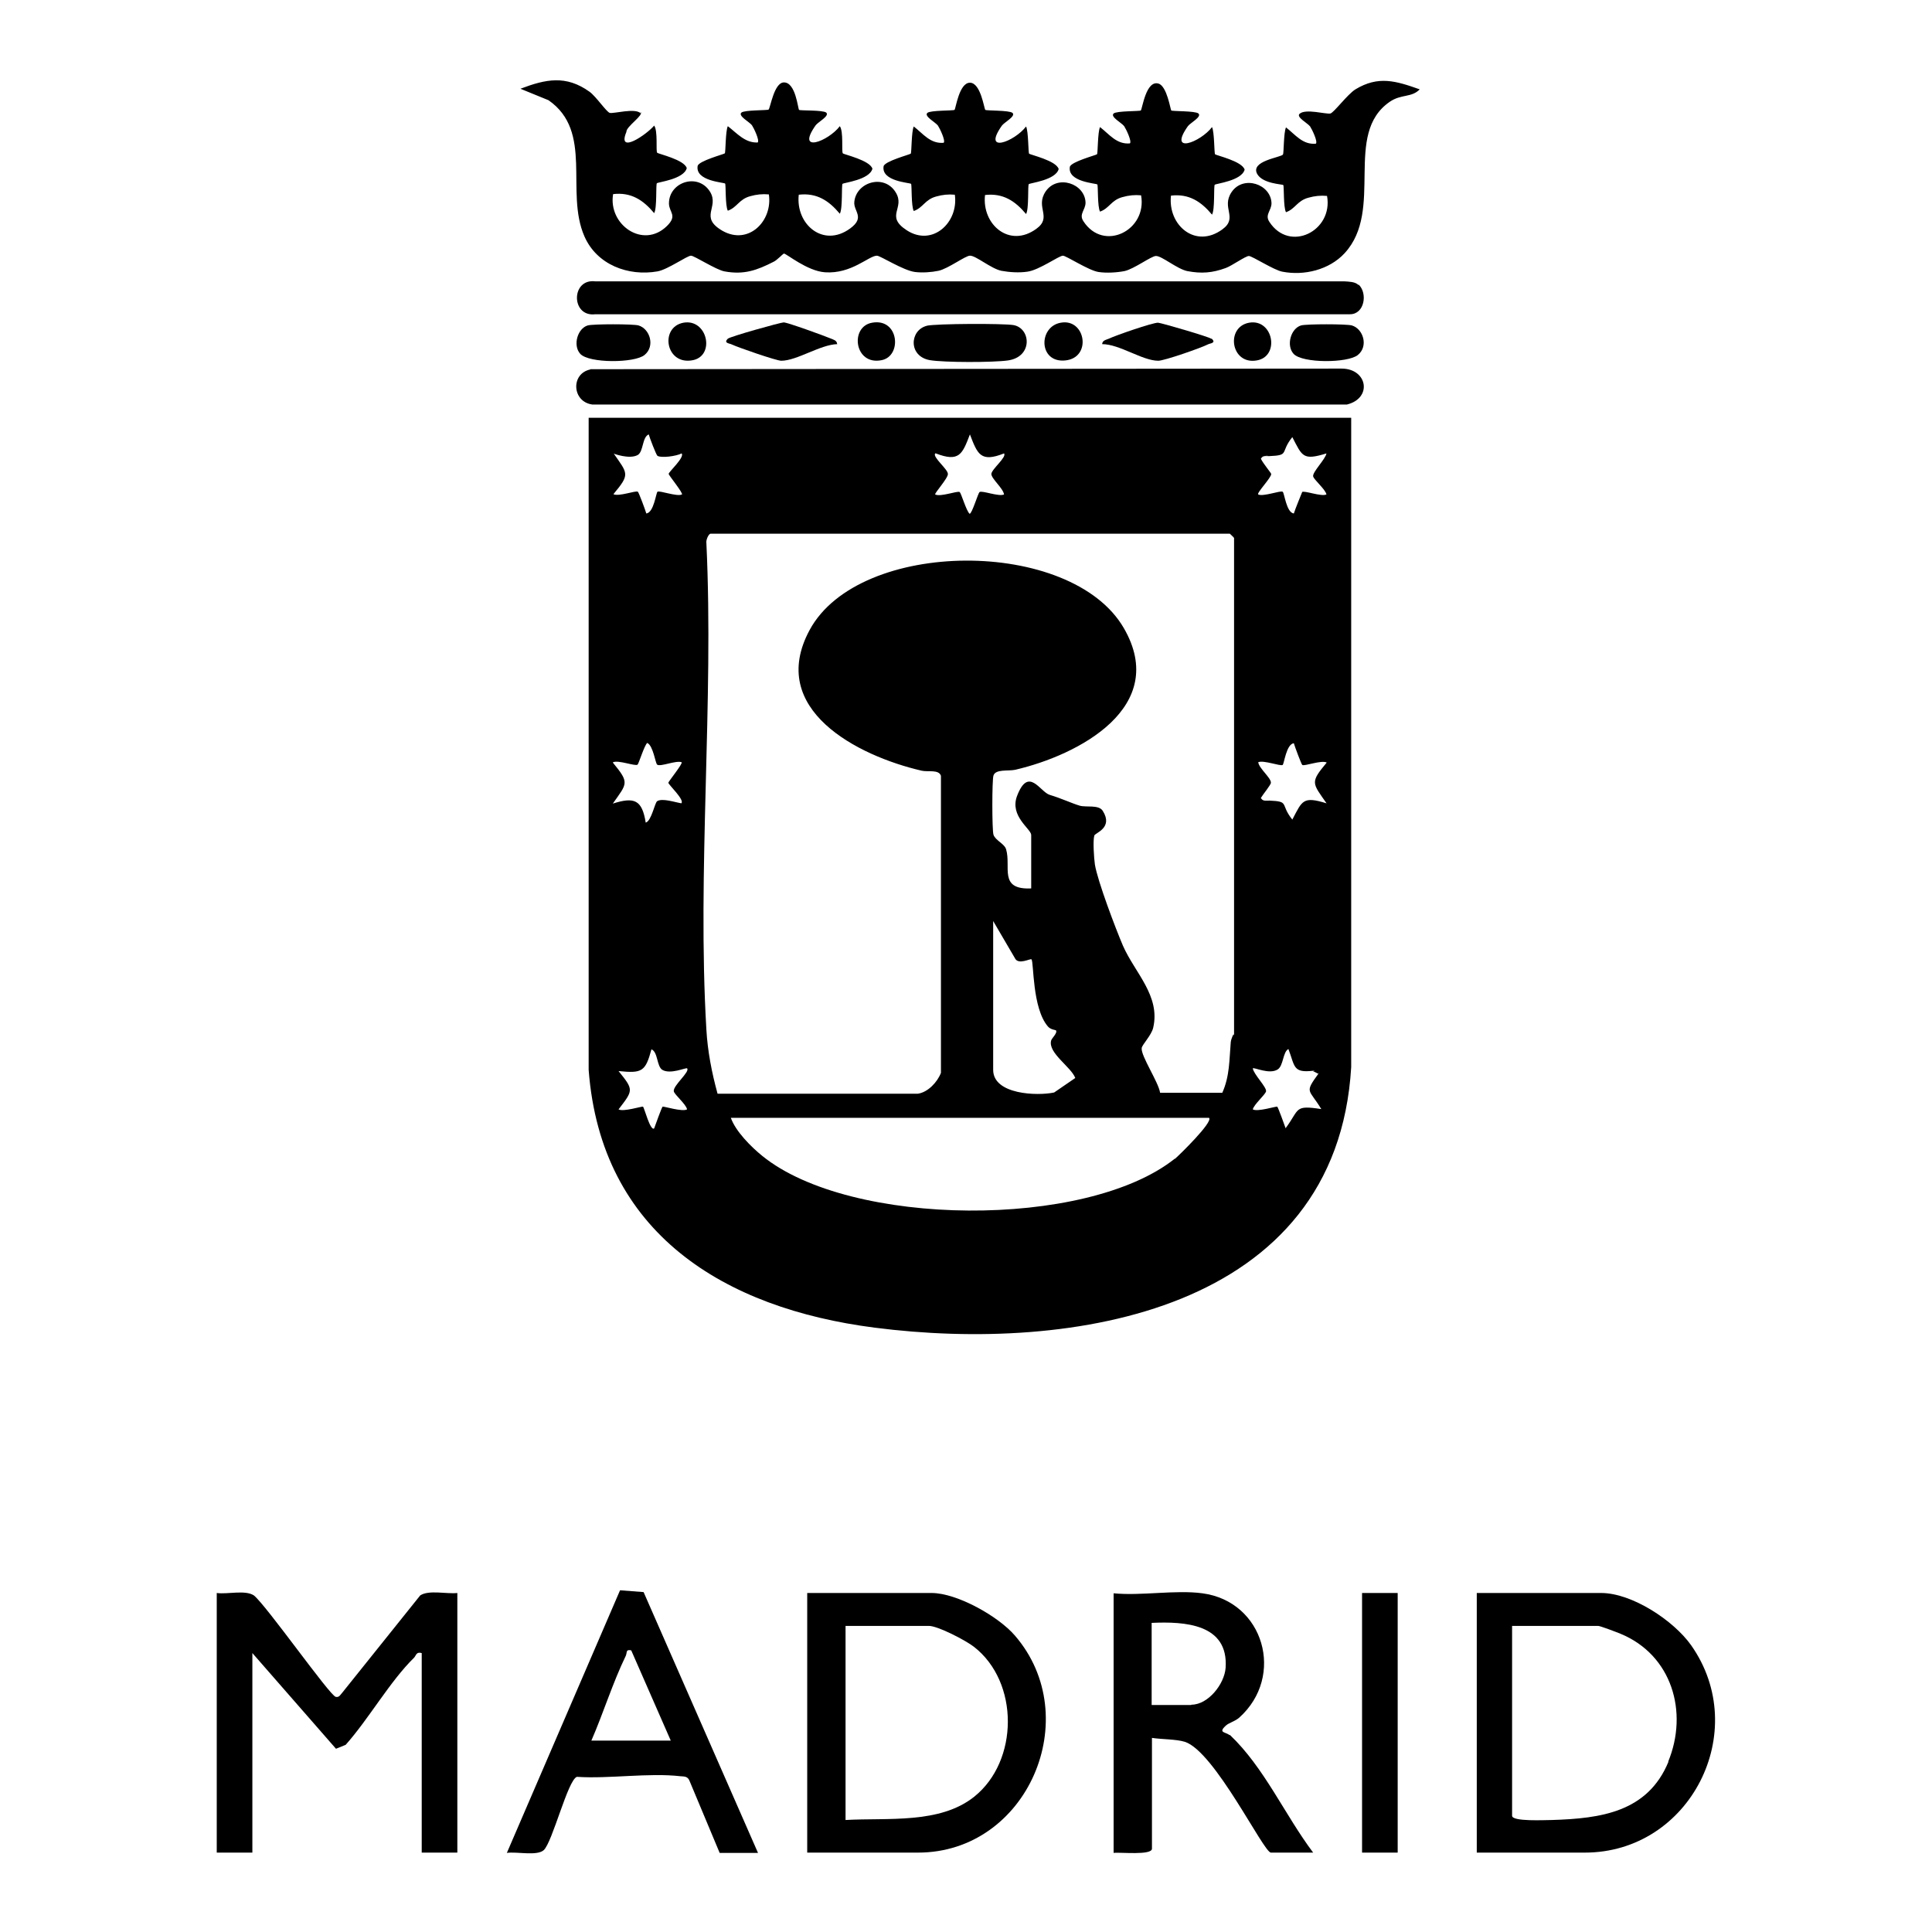 <?xml version="1.0" encoding="UTF-8"?>
<svg xmlns="http://www.w3.org/2000/svg" id="Capa_1" data-name="Capa 1" viewBox="0 0 64 64">
  <path d="M21.22,3.71c.11.11-.48.48-.47.66-.32.77.68.08.92-.21.13.18.05.84.1.9.04.04.9.23.98.51-.1.37-.95.46-.99.5-.04.04.01.82-.09.99-.36-.43-.76-.7-1.36-.63-.17,1.01.99,1.83,1.78,1.06.36-.35.08-.45.07-.74-.01-.72.96-1.04,1.36-.4.32.52-.38.84.42,1.3.86.48,1.66-.33,1.53-1.21-.21-.02-.41,0-.62.06-.37.1-.43.37-.74.48-.09-.16-.06-.87-.09-.9-.04-.04-.99-.08-.91-.58.03-.17.87-.39.9-.42s.02-.74.1-.9c.3.23.57.56.99.54.07-.07-.13-.48-.19-.57-.08-.11-.47-.31-.35-.42.1-.09.86-.07.9-.1.06-.05.18-.9.51-.9.39,0,.46.87.5.91.03.03.79,0,.9.09.12.11-.27.31-.35.42-.67.95.42.53.8.03.13.18.05.84.1.9.04.04.9.23.98.51-.1.37-.95.46-.99.5-.04.04.01.82-.09.99-.36-.43-.76-.7-1.36-.63-.11.98.81,1.77,1.7,1.12.51-.37.11-.57.14-.88.06-.66.99-.94,1.37-.32.33.53-.37.78.37,1.26.85.55,1.72-.26,1.59-1.18-.21-.02-.41,0-.62.06-.37.1-.43.37-.74.48-.09-.16-.06-.87-.09-.9-.04-.04-.99-.08-.91-.58.03-.17.87-.39.9-.42s.02-.74.1-.9c.31.24.55.58.99.54.07-.07-.13-.48-.19-.57-.08-.11-.47-.31-.35-.42.1-.09.86-.07.9-.1.04-.03.15-.9.51-.9s.47.87.51.9c.03.03.8.01.9.1.12.11-.27.31-.35.42-.67.95.42.53.8.03.08.16.07.86.1.9.04.04.9.23.98.51-.1.37-.95.46-.99.5-.04.04.01.82-.09.99-.36-.43-.76-.7-1.36-.63-.11.98.81,1.77,1.7,1.12.54-.39-.05-.71.31-1.24.39-.57,1.3-.26,1.32.37,0,.25-.23.38-.07.62.67,1.03,2.12.3,1.91-.86-.21-.02-.41,0-.62.06-.37.1-.43.37-.74.48-.09-.16-.06-.87-.09-.9-.04-.04-.99-.08-.91-.58.03-.17.87-.39.9-.42s.02-.74.1-.9c.31.24.55.58.99.54.07-.07-.13-.48-.19-.57-.08-.11-.47-.31-.35-.42.1-.09.86-.07.9-.1.05-.04.17-1.02.59-.89.28.09.39.86.42.89.03.03.8.01.9.1.12.11-.27.31-.35.42-.67.95.42.53.8.03.08.16.07.86.1.9.04.04.9.23.98.51-.1.37-.95.46-.99.5-.04.04.01.82-.09.99-.36-.43-.76-.7-1.36-.63-.11.98.81,1.77,1.7,1.12.54-.39-.05-.71.31-1.24.39-.57,1.3-.26,1.32.37,0,.25-.23.38-.07.62.67,1.03,2.12.3,1.91-.86-.21-.02-.41,0-.62.06-.37.1-.43.37-.74.48-.09-.16-.06-.87-.09-.9-.03-.03-.67-.04-.86-.36-.25-.44.77-.55.85-.65.03-.04.02-.73.1-.9.31.24.55.58.99.54.07-.07-.13-.48-.19-.57-.08-.11-.47-.31-.35-.42.2-.18.87.02,1.02-.01.12-.03.56-.63.83-.8.76-.46,1.34-.28,2.13,0-.27.28-.61.15-.99.41-1.56,1.07-.17,3.58-1.5,5.02-.51.55-1.34.75-2.06.61-.28-.05-1-.52-1.11-.52s-.57.33-.77.4c-.44.16-.8.19-1.27.1-.34-.07-.85-.51-1.04-.5-.15,0-.72.43-1.04.5-.26.05-.6.07-.86.03-.33-.05-1.07-.54-1.18-.54-.13,0-.79.48-1.18.53-.27.04-.59.02-.86-.03-.34-.07-.85-.51-1.04-.5-.15,0-.72.43-1.04.5-.24.05-.54.07-.78.04-.39-.05-1.15-.54-1.26-.54-.27,0-.84.61-1.72.55-.59-.04-1.28-.62-1.36-.62-.03,0-.23.22-.34.27-.55.28-.98.44-1.63.32-.28-.05-1-.52-1.11-.52-.13,0-.77.46-1.11.52-.97.17-2.01-.22-2.42-1.16-.65-1.48.31-3.47-1.19-4.51l-.93-.38c.84-.32,1.51-.46,2.29.1.22.16.56.67.67.7.14.03.83-.17,1.02.01Z"></path>
  <path d="M15.15,52.77v8.6h-1.18v-6.61c-.18-.05-.18.07-.25.15-.8.78-1.51,2.04-2.27,2.89l-.32.13-2.77-3.17v6.61h-1.18v-8.6c.35.05.94-.11,1.23.08.42.34,2.5,3.3,2.71,3.36.12.03.16-.08.22-.14l2.58-3.22c.29-.19.88-.04,1.23-.08Z"></path>
  <path d="M19.56,12.23l24.88-.02c.86,0,1.03.98.18,1.19h-25c-.67-.09-.72-1.02-.07-1.16Z"></path>
  <path d="M45.01,9.43c.3.29.19.98-.29.98h-25c-.81.1-.81-1.19,0-1.09h24.81c.15.01.36.01.47.12Z"></path>
  <rect x="45.12" y="52.77" width="1.18" height="8.6"></rect>
  <path d="M30.7,10.79c.32-.07,2.54-.08,2.88-.02.57.11.64,1.05-.19,1.17-.49.07-2.12.07-2.59-.01-.72-.13-.67-1-.09-1.14Z"></path>
  <path d="M43.1,10.78c.18-.05,1.5-.05,1.68,0,.38.11.56.69.2.98-.33.27-1.84.28-2.13-.04-.25-.28-.09-.84.25-.94Z"></path>
  <path d="M19.47,10.78c.18-.05,1.5-.05,1.68,0,.38.11.56.69.2.98-.33.27-1.84.28-2.13-.04-.25-.28-.09-.84.25-.94Z"></path>
  <path d="M40.14,11.22c.16.15-.06.15-.13.19-.21.11-1.44.54-1.64.54-.53,0-1.28-.55-1.86-.55.01-.13.13-.14.22-.18.23-.11,1.44-.53,1.63-.53.09,0,1.7.47,1.76.53Z"></path>
  <path d="M27.74,11.4c-.56.01-1.34.55-1.86.55-.16,0-1.43-.44-1.64-.54-.08-.04-.28-.04-.13-.19.07-.07,1.75-.54,1.85-.54.13,0,1.36.45,1.55.53.09.04.21.06.22.18Z"></path>
  <path d="M35.14,10.69c.82-.15,1.04,1.16.15,1.25s-.9-1.12-.15-1.25Z"></path>
  <path d="M28.89,10.69c.89-.16,1,1.1.32,1.24-.91.19-1.07-1.11-.32-1.24Z"></path>
  <path d="M22.64,10.69c.79-.14,1.06,1.08.32,1.24-.91.19-1.12-1.09-.32-1.24Z"></path>
  <path d="M41.38,10.69c.8-.14,1.03,1.12.25,1.25-.86.15-1.04-1.11-.25-1.25Z"></path>
  <path d="M44.76,13.84h-25.26v21.6c.41,5.42,4.49,7.9,9.47,8.54,6.53.84,15.31-.53,15.79-8.63V13.84ZM31,15.02c.78.3.88.02,1.13-.63.25.65.35.94,1.13.63.1.12-.41.52-.42.68,0,.16.39.47.42.68-.18.08-.73-.14-.81-.08-.05.03-.25.72-.33.72-.11-.09-.28-.69-.33-.72-.07-.05-.63.17-.81.08-.04-.03.43-.54.42-.68,0-.16-.52-.56-.42-.68ZM20.31,15.02s.54.21.82.05c.19-.12.14-.59.36-.68.03.11.25.69.29.71.13.08.63.01.8-.08.11.13-.43.61-.43.68,0,.04.49.64.44.68-.17.08-.74-.14-.81-.09-.05.04-.12.69-.37.72-.03-.11-.25-.7-.28-.72-.07-.05-.63.17-.81.08.56-.67.48-.67,0-1.36ZM20.31,25.25c.18-.08.73.14.81.08.04-.03.22-.63.32-.72.2.09.27.68.33.72.11.08.62-.15.81-.08.05.04-.44.64-.44.68,0,.06.55.57.43.68-.2-.03-.63-.18-.8-.07-.08.05-.19.66-.38.71-.12-.75-.37-.86-1.09-.63.48-.68.56-.68,0-1.36ZM22.76,36.75c-.16.09-.78-.11-.81-.09-.03.02-.24.61-.28.72-.13.1-.33-.7-.37-.72-.03-.02-.65.18-.81.09.49-.64.51-.64,0-1.27.78.08.89.02,1.09-.72.22.09.17.56.36.68.27.16.78-.08.82-.05.11.11-.47.57-.44.76.02.11.41.43.44.6ZM38.92,38.38c-2.93,2.34-10.75,2.28-13.67-.09-.37-.3-.88-.81-1.04-1.26h15.84c.15.13-.99,1.24-1.13,1.36ZM35.62,35.71l-.7.48c-.56.12-2.02.07-2.02-.75v-4.93l.72,1.23c.11.24.52,0,.55.04.08.1.02,1.61.54,2.22.09.11.26.12.27.13.06.09-.14.26-.16.34-.11.41.66.87.8,1.24ZM40.86,34.26s-.08.15-.09.27c-.05.57-.03,1.11-.28,1.67h-2.06c-.05-.35-.64-1.22-.61-1.48.01-.11.32-.42.38-.67.25-1.06-.61-1.83-1-2.72-.24-.56-.84-2.14-.93-2.69-.03-.21-.07-.78-.02-.96.02-.09.64-.25.28-.82-.13-.21-.55-.11-.76-.17-.27-.08-.6-.24-1-.36-.32-.1-.7-.96-1.08.04-.25.67.47,1.09.47,1.29v1.77c-1.09.05-.66-.71-.83-1.29-.05-.19-.36-.3-.42-.49-.05-.16-.05-1.82,0-1.96.07-.22.49-.14.72-.19,2.11-.49,5.11-2.08,3.6-4.69-1.74-3.01-8.77-2.98-10.41.06-1.42,2.63,1.59,4.17,3.71,4.66.21.05.57-.05.64.17v9.84c-.12.31-.43.64-.76.69h-6.64c-.19-.69-.33-1.41-.37-2.12-.31-5.26.25-10.83,0-16.12-.02-.09.07-.31.14-.31h17.2s.14.13.14.14v16.48ZM42.59,37.38c-.04-.11-.25-.7-.28-.72-.03-.02-.65.18-.81.09.04-.17.42-.49.44-.6.02-.14-.41-.56-.44-.76.05-.04.54.21.82.04.2-.12.17-.58.36-.68.22.57.14.8.82.72.17-.04.23-.01.18.09-.48.66-.32.5.09,1.18-.91-.14-.71,0-1.18.63ZM43.94,26.61c-.78-.24-.8-.09-1.13.54-.42-.52-.07-.6-.77-.63-.24.09-.33.06-.27-.09.07-.12.33-.43.33-.5.01-.16-.39-.47-.42-.68.17-.08.74.14.81.09.05-.04.12-.69.37-.72.03.11.25.7.28.72.07.05.63-.17.81-.08-.56.67-.48.67,0,1.36ZM43.14,16.29s-.25.61-.28.72c-.25-.03-.31-.68-.37-.72-.07-.05-.64.17-.81.09-.06-.05.44-.56.43-.68,0-.03-.27-.35-.34-.5-.08-.12,0-.15.27-.09.7-.03.35-.11.77-.63.33.64.35.78,1.13.54-.03.19-.47.62-.44.76.02.11.41.43.44.6-.18.08-.73-.14-.81-.08Z"></path>
  <path d="M43.49,35.48c.06,0,.21-.16.36-.09.01.11-.15.13-.18.18l-.18-.09Z"></path>
  <path d="M42.04,15.11c-.1,0-.22-.03-.27.09-.01-.02-.14-.01-.09-.18l.36.09Z"></path>
  <path d="M42.04,26.52c-.28.16-.44.19-.27-.09.05.12.17.09.27.09Z"></path>
  <path d="M33.62,54.18c-.55-.64-1.92-1.41-2.76-1.41h-4.12v8.6h3.67c3.63,0,5.55-4.48,3.21-7.19ZM32.27,59.52c-1.14.91-2.87.69-4.26.77v-6.43h2.76c.3,0,1.22.48,1.49.69,1.51,1.17,1.49,3.79.01,4.97Z"></path>
  <path d="M56.02,54.5c-.58-.82-1.96-1.73-2.98-1.73h-4.12v8.6h3.58c3.49,0,5.53-4.02,3.52-6.87ZM55.27,58.36c-.69,1.67-2.24,1.88-3.86,1.93-.22,0-1.32.06-1.32-.14v-6.29h2.85c.07,0,.62.21.74.26,1.7.7,2.26,2.59,1.58,4.24Z"></path>
  <path d="M40.73,57.48c-.12-.11-.39-.07-.13-.31.1-.1.3-.14.45-.27,1.53-1.37.82-3.85-1.22-4.12-.89-.12-2.02.09-2.94,0v8.6c.2-.03,1.27.09,1.27-.14v-3.67c.32.05.8.04,1.09.13.99.32,2.61,3.67,2.85,3.67h1.4c-.94-1.25-1.62-2.82-2.76-3.9ZM39.46,56.48h-1.31v-2.72c1.09-.05,2.55.03,2.45,1.49-.04.54-.58,1.22-1.13,1.22Z"></path>
  <path d="M21.32,52.74l-.78-.06-3.75,8.7c.32-.05.99.11,1.22-.09.29-.26.8-2.33,1.1-2.43,1.08.07,2.38-.14,3.43-.02.13.01.24,0,.3.15l1,2.39h1.27l-3.79-8.64ZM19.59,57.66c.4-.92.7-1.9,1.14-2.81.05-.11-.01-.22.18-.18l1.31,2.99h-2.63Z"></path>
</svg>
